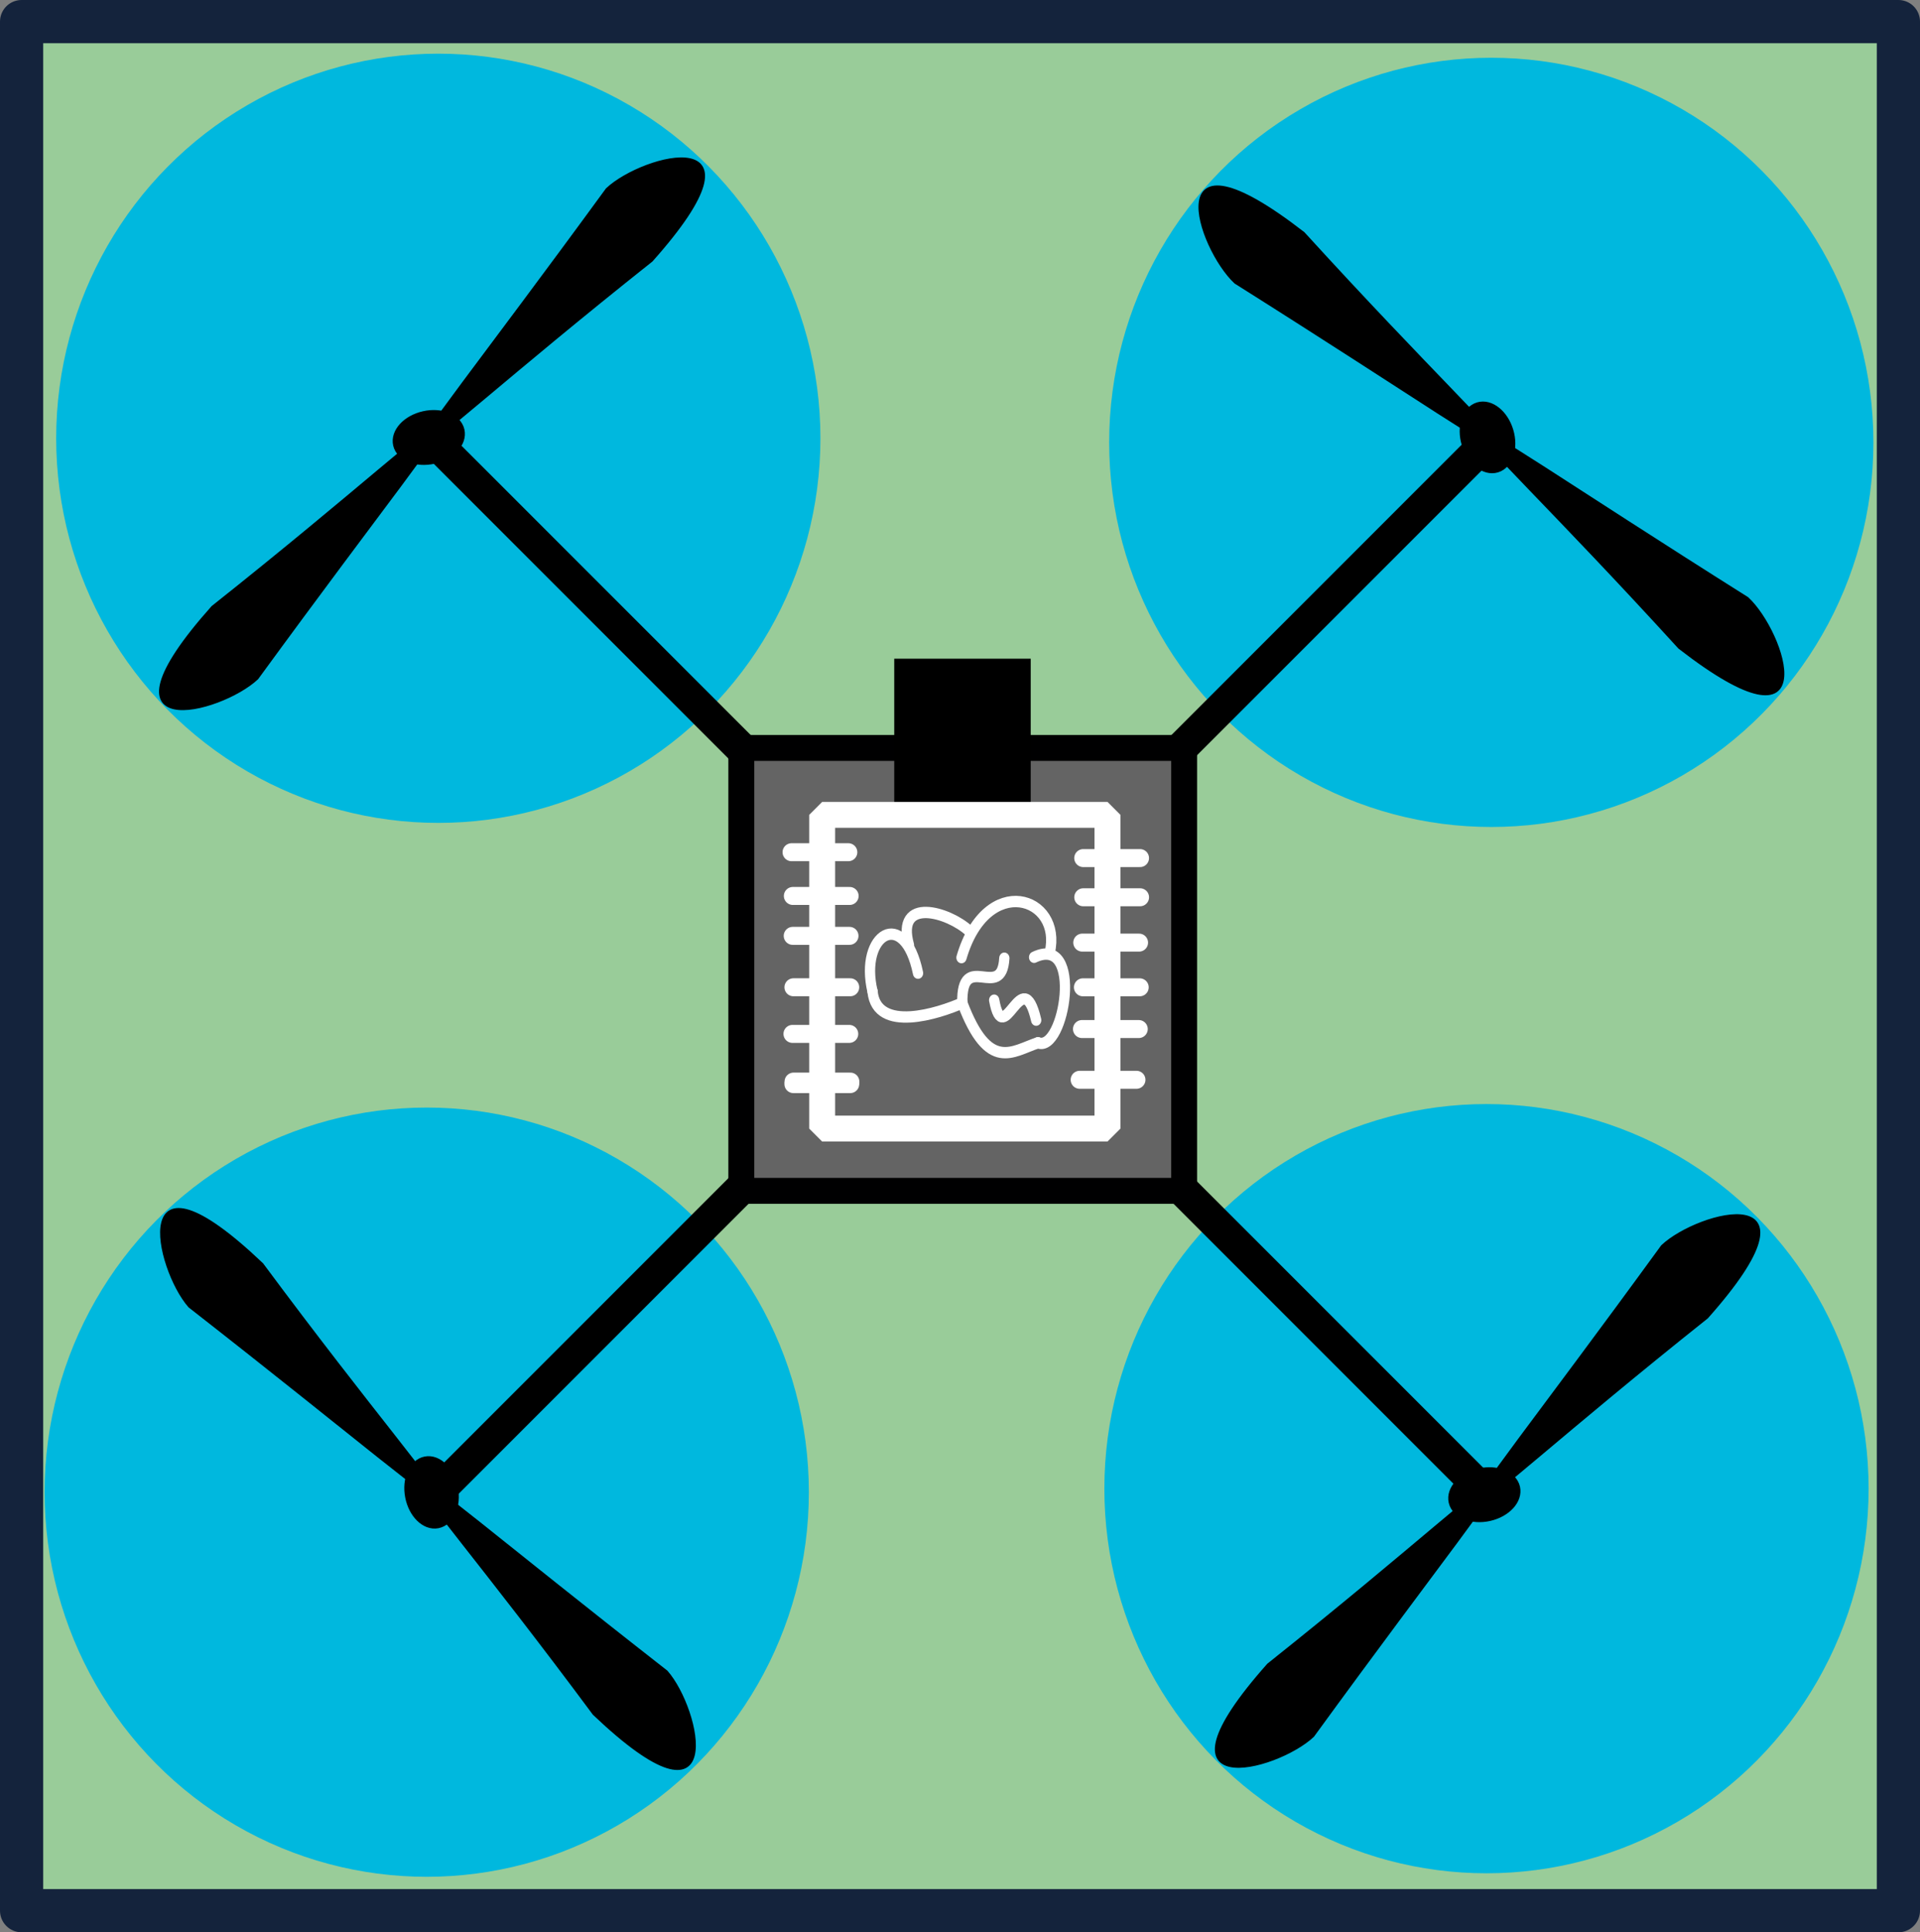<?xml version="1.0" encoding="UTF-8" standalone="no"?>
<!-- Created with Inkscape (http://www.inkscape.org/) -->

<svg
   width="177.777mm"
   height="178.87mm"
   viewBox="0 0 177.777 178.87"
   version="1.1"
   id="svg5"
   inkscape:version="1.1.2 (0a00cf5339, 2022-02-04)"
   sodipodi:docname="logo.svg"
   xmlns:inkscape="http://www.inkscape.org/namespaces/inkscape"
   xmlns:sodipodi="http://sodipodi.sourceforge.net/DTD/sodipodi-0.dtd"
   xmlns="http://www.w3.org/2000/svg"
   xmlns:svg="http://www.w3.org/2000/svg">
  <rect x="0" y="0" width="177.777" height="178.87" fill="#808080" stroke="none"/>
  <sodipodi:namedview
     id="namedview7"
     pagecolor="#ffffff"
     bordercolor="#666666"
     borderopacity="1.0"
     inkscape:pageshadow="2"
     inkscape:pageopacity="0.0"
     inkscape:pagecheckerboard="0"
     inkscape:document-units="mm"
     showgrid="false"
     inkscape:zoom="0.93057572"
     inkscape:cx="65.013516"
     inkscape:cy="578.67403"
     inkscape:window-width="2560"
     inkscape:window-height="1536"
     inkscape:window-x="0"
     inkscape:window-y="27"
     inkscape:window-maximized="1"
     inkscape:current-layer="layer3"
     fit-margin-top="0"
     fit-margin-left="0"
     fit-margin-right="0"
     fit-margin-bottom="0" />
  <defs
     id="defs2">
    <marker
       style="overflow:visible"
       id="Arrow1Lstart"
       refX="0"
       refY="0"
       orient="auto"
       inkscape:stockid="Arrow1Lstart"
       inkscape:isstock="true">
      <path
         transform="matrix(0.8,0,0,0.8,10,0)"
         style="fill:context-stroke;fill-rule:evenodd;stroke:context-stroke;stroke-width:1pt"
         d="M 0,0 5,-5 -12.5,0 5,5 Z"
         id="path2816" />
    </marker>
  </defs>
  <g
     inkscape:groupmode="layer"
     id="layer3"
     inkscape:label="fond2"
     transform="translate(-231.731,4.967)">
    <rect
       style="fill:#99cc99;fill-opacity:1;stroke:#14233c;stroke-width:4;stroke-linecap:round;stroke-linejoin:round;stroke-miterlimit:30;stroke-dasharray:none;stroke-opacity:1;paint-order:stroke fill markers"
       id="rect14163"
       width="173.777"
       height="174.87"
       x="233.731"
       y="-2.967" />
  </g>
  <g
     inkscape:groupmode="layer"
     id="layer2"
     inkscape:label="fond"
     transform="translate(14.701,14.501)">
    <ellipse
       style="fill:#00b8de;fill-opacity:1;stroke:#00b8de;stroke-width:1;stroke-linecap:round;stroke-linejoin:round;stroke-miterlimit:30;stroke-dasharray:none;stroke-opacity:1;paint-order:stroke fill markers"
       id="path17513"
       cx="25.882"
       cy="26.07"
       rx="34.882"
       ry="35.104" />
    <ellipse
       style="fill:#00b8de;fill-opacity:1;stroke:#00b8de;stroke-width:1;stroke-linecap:round;stroke-linejoin:round;stroke-miterlimit:30;stroke-dasharray:none;stroke-opacity:1;paint-order:stroke fill markers"
       id="path17513-8"
       cx="123.381"
       cy="26.449"
       rx="34.882"
       ry="35.104" />
    <ellipse
       style="fill:#00b8de;fill-opacity:1;stroke:#00b8de;stroke-width:1;stroke-linecap:round;stroke-linejoin:round;stroke-miterlimit:30;stroke-dasharray:none;stroke-opacity:1;paint-order:stroke fill markers"
       id="path17513-7"
       cx="122.936"
       cy="123.304"
       rx="34.882"
       ry="35.104" />
    <ellipse
       style="fill:#00b8de;fill-opacity:1;stroke:#00b8de;stroke-width:1;stroke-linecap:round;stroke-linejoin:round;stroke-miterlimit:30;stroke-dasharray:none;stroke-opacity:1;paint-order:stroke fill markers"
       id="path17513-0"
       cx="24.811"
       cy="123.629"
       rx="34.882"
       ry="35.104" />
  </g>
  <g
     inkscape:label="Calque 1"
     inkscape:groupmode="layer"
     id="layer1"
     transform="translate(38.988,39.639)">
    <path
       style="fill:none;stroke:#000000;stroke-width:3;stroke-linecap:round;stroke-linejoin:miter;stroke-miterlimit:4;stroke-dasharray:none;stroke-opacity:1"
       d="M 98.939,1.061 1.061,98.939"
       id="path859" />
    <path
       style="fill:none;stroke:#000000;stroke-width:3;stroke-linecap:round;stroke-linejoin:miter;stroke-miterlimit:4;stroke-dasharray:none;stroke-opacity:1"
       d="M 1.061,1.061 98.939,98.939"
       id="path859-0" />
    <rect
       style="fill:#646464;fill-opacity:1;stroke:#000001;stroke-width:2.4;stroke-miterlimit:4;stroke-dasharray:none;stroke-opacity:1"
       id="rect1070"
       width="41"
       height="41"
       x="29.652"
       y="29.597" />
    <path
       d="M 50.165,51.962"
       style="fill:none;stroke:#ffffff;stroke-width:0.441;stroke-linecap:round;stroke-linejoin:miter;stroke-miterlimit:4;stroke-dasharray:none;stroke-opacity:1"
       id="path8745-1" />
    <g
       id="g5177"
       transform="matrix(0.155,0.679,-0.675,0.154,214.532,0.633)"
       style="stroke-width:1.441">
      <path
         style="fill:#000000;fill-opacity:1;stroke:#000000;stroke-width:0.381px;stroke-linecap:butt;stroke-linejoin:miter;stroke-opacity:1"
         d="m 83.831,160.7 c -14.419,-20.33 -13.934,-2.121 -10.526,3.691 38.377,44.276 32.011,41.288 10.526,-3.691 z"
         id="path3862"
         sodipodi:nodetypes="ccc" />
      <path
         style="fill:#000000;fill-opacity:1;stroke:#000000;stroke-width:0.381px;stroke-linecap:butt;stroke-linejoin:miter;stroke-opacity:1"
         d="m 115.885,228.214 c 14.419,20.33 13.934,2.121 10.526,-3.691 -38.377,-44.276 -32.011,-41.288 -10.526,3.691 z"
         id="path3862-5"
         sodipodi:nodetypes="ccc" />
      <ellipse
         style="fill:#000000;fill-opacity:1;stroke:#000000;stroke-width:1.441;stroke-linecap:round;stroke-miterlimit:4;stroke-dasharray:none;stroke-opacity:1;paint-order:stroke fill markers"
         id="path4696"
         cx="100.241"
         cy="194.99"
         rx="2.852"
         ry="4.164" />
    </g>
    <g
       id="g5177-6"
       transform="matrix(0.683,-0.132,0.131,0.679,-93.037,-20.657)"
       style="stroke-width:1.441">
      <path
         style="fill:#000000;fill-opacity:1;stroke:#000000;stroke-width:0.381px;stroke-linecap:butt;stroke-linejoin:miter;stroke-opacity:1"
         d="m 83.831,160.7 c -14.419,-20.33 -13.934,-2.121 -10.526,3.691 38.377,44.276 32.011,41.288 10.526,-3.691 z"
         id="path3862-4"
         sodipodi:nodetypes="ccc" />
      <path
         style="fill:#000000;fill-opacity:1;stroke:#000000;stroke-width:0.381px;stroke-linecap:butt;stroke-linejoin:miter;stroke-opacity:1"
         d="m 115.885,228.214 c 14.419,20.33 13.934,2.121 10.526,-3.691 -38.377,-44.276 -32.011,-41.288 -10.526,3.691 z"
         id="path3862-5-0"
         sodipodi:nodetypes="ccc" />
      <ellipse
         style="fill:#000000;fill-opacity:1;stroke:#000000;stroke-width:1.441;stroke-linecap:round;stroke-miterlimit:4;stroke-dasharray:none;stroke-opacity:1;paint-order:stroke fill markers"
         id="path4696-0"
         cx="100.241"
         cy="194.99"
         rx="2.852"
         ry="4.164" />
    </g>
    <g
       id="g5177-4"
       transform="matrix(-0.667,0.2,-0.199,-0.663,204.407,110.08)"
       style="stroke-width:1.441">
      <path
         style="fill:#000000;fill-opacity:1;stroke:#000000;stroke-width:0.381px;stroke-linecap:butt;stroke-linejoin:miter;stroke-opacity:1"
         d="m 83.831,160.7 c -14.419,-20.33 -13.934,-2.121 -10.526,3.691 38.377,44.276 32.011,41.288 10.526,-3.691 z"
         id="path3862-6"
         sodipodi:nodetypes="ccc" />
      <path
         style="fill:#000000;fill-opacity:1;stroke:#000000;stroke-width:0.381px;stroke-linecap:butt;stroke-linejoin:miter;stroke-opacity:1"
         d="m 115.885,228.214 c 14.419,20.33 13.934,2.121 10.526,-3.691 -38.377,-44.276 -32.011,-41.288 -10.526,3.691 z"
         id="path3862-5-2"
         sodipodi:nodetypes="ccc" />
      <ellipse
         style="fill:#000000;fill-opacity:1;stroke:#000000;stroke-width:1.441;stroke-linecap:round;stroke-miterlimit:4;stroke-dasharray:none;stroke-opacity:1;paint-order:stroke fill markers"
         id="path4696-6"
         cx="100.241"
         cy="194.99"
         rx="2.852"
         ry="4.164" />
    </g>
    <g
       id="g5177-7"
       transform="matrix(0.154,0.679,-0.675,0.153,116.896,-97.039)"
       style="stroke-width:1.441">
      <path
         style="fill:#000000;fill-opacity:1;stroke:#000000;stroke-width:0.381px;stroke-linecap:butt;stroke-linejoin:miter;stroke-opacity:1"
         d="m 83.831,160.7 c -14.419,-20.33 -13.934,-2.121 -10.526,3.691 38.377,44.276 32.011,41.288 10.526,-3.691 z"
         id="path3862-56"
         sodipodi:nodetypes="ccc" />
      <path
         style="fill:#000000;fill-opacity:1;stroke:#000000;stroke-width:0.381px;stroke-linecap:butt;stroke-linejoin:miter;stroke-opacity:1"
         d="m 115.885,228.214 c 14.419,20.33 13.934,2.121 10.526,-3.691 -38.377,-44.276 -32.011,-41.288 -10.526,3.691 z"
         id="path3862-5-9"
         sodipodi:nodetypes="ccc" />
      <ellipse
         style="fill:#000000;fill-opacity:1;stroke:#000000;stroke-width:1.441;stroke-linecap:round;stroke-miterlimit:4;stroke-dasharray:none;stroke-opacity:1;paint-order:stroke fill markers"
         id="path4696-8"
         cx="100.241"
         cy="194.99"
         rx="2.852"
         ry="4.164" />
    </g>
    <rect
       style="fill:#000000;fill-opacity:1;stroke:#000000;stroke-width:3;stroke-linecap:round;stroke-miterlimit:4;stroke-dasharray:none;stroke-opacity:1;paint-order:stroke fill markers"
       id="rect5752"
       width="9.637"
       height="11.564"
       x="45.312"
       y="22.836" />
    <rect
       style="fill:none;fill-opacity:1;stroke:#ffffff;stroke-width:2.4;stroke-linecap:round;stroke-linejoin:bevel;stroke-miterlimit:4;stroke-dasharray:none;stroke-opacity:1;paint-order:stroke fill markers"
       id="rect6807"
       width="26.417"
       height="29.041"
       x="37.138"
       y="35.792" />
    <path
       style="fill:none;stroke:#ffffff;stroke-width:1.665;stroke-linecap:round;stroke-linejoin:miter;stroke-miterlimit:4;stroke-dasharray:none;stroke-opacity:1"
       d="m 61.311,39.793 c 5.259,0 5.259,0 5.259,0"
       id="path7248" />
    <path
       style="fill:none;stroke:#ffffff;stroke-width:1.665;stroke-linecap:round;stroke-linejoin:miter;stroke-miterlimit:4;stroke-dasharray:none;stroke-opacity:1"
       d="m 61.314,43.421 c 5.259,0 5.259,0 5.259,0"
       id="path7248-7" />
    <path
       style="fill:none;stroke:#ffffff;stroke-width:1.665;stroke-linecap:round;stroke-linejoin:miter;stroke-miterlimit:4;stroke-dasharray:none;stroke-opacity:1"
       d="m 61.221,47.618 c 5.259,0 5.259,0 5.259,0"
       id="path7248-2" />
    <path
       style="fill:none;stroke:#ffffff;stroke-width:1.665;stroke-linecap:round;stroke-linejoin:miter;stroke-miterlimit:4;stroke-dasharray:none;stroke-opacity:1"
       d="m 61.281,51.755 c 5.259,0 5.259,0 5.259,0"
       id="path7248-8" />
    <path
       style="fill:none;stroke:#ffffff;stroke-width:1.665;stroke-linecap:round;stroke-linejoin:miter;stroke-miterlimit:4;stroke-dasharray:none;stroke-opacity:1"
       d="m 61.194,55.619 c 5.259,0 5.259,0 5.259,0"
       id="path7248-29" />
    <path
       style="fill:none;stroke:#ffffff;stroke-width:1.665;stroke-linecap:round;stroke-linejoin:miter;stroke-miterlimit:4;stroke-dasharray:none;stroke-opacity:1"
       d="m 60.98,60.316 c 5.259,0 5.259,0 5.259,0"
       id="path7248-9" />
    <path
       style="fill:none;stroke:#ffffff;stroke-width:1.665;stroke-linecap:round;stroke-linejoin:miter;stroke-miterlimit:4;stroke-dasharray:none;stroke-opacity:1"
       d="m 34.303,39.25 c 5.259,0 5.259,0 5.259,0"
       id="path7248-6" />
    <path
       style="fill:none;stroke:#ffffff;stroke-width:1.665;stroke-linecap:round;stroke-linejoin:miter;stroke-miterlimit:4;stroke-dasharray:none;stroke-opacity:1"
       d="m 34.423,43.299 c 5.259,0 5.259,0 5.259,0"
       id="path7248-0" />
    <g
       id="g14088"
       transform="matrix(1.036,0,0,1.144,-1.575,-7.537)"
       style="stroke-width:0.918">
      <path
         style="fill:none;stroke:#ffffff;stroke-width:0.918;stroke-linecap:round;stroke-linejoin:miter;stroke-miterlimit:4;stroke-dasharray:none;stroke-opacity:1"
         d="m 41.872,52.173 c -1.226,-4.649 2.824,-6.906 4.064,-1.49"
         id="path7248-0-9"
         sodipodi:nodetypes="cc" />
      <path
         style="fill:none;stroke:#ffffff;stroke-width:0.918;stroke-linecap:round;stroke-linejoin:miter;stroke-miterlimit:4;stroke-dasharray:none;stroke-opacity:1"
         d="m 45.125,48.411 c -1.216,-3.985 3.56,-2.664 5.366,-1.155"
         id="path7248-0-9-9"
         sodipodi:nodetypes="cc" />
      <path
         style="fill:none;stroke:#ffffff;stroke-width:0.918;stroke-linecap:round;stroke-linejoin:miter;stroke-miterlimit:4;stroke-dasharray:none;stroke-opacity:1"
         d="m 41.872,52.173 c 0.367,3.41 5.972,1.746 8.023,0.921"
         id="path7248-0-9-9-0"
         sodipodi:nodetypes="cc" />
      <path
         style="fill:none;stroke:#ffffff;stroke-width:0.918;stroke-linecap:round;stroke-linejoin:miter;stroke-miterlimit:4;stroke-dasharray:none;stroke-opacity:1"
         d="m 49.895,53.093 c 2.362,5.663 4.474,3.905 6.761,3.224"
         id="path7248-0-9-9-7"
         sodipodi:nodetypes="cc" />
      <path
         style="fill:none;stroke:#ffffff;stroke-width:0.918;stroke-linecap:round;stroke-linejoin:miter;stroke-miterlimit:4;stroke-dasharray:none;stroke-opacity:1"
         d="m 49.82,49.426 c 2.253,-6.98 9.049,-4.929 7.891,-0.415"
         id="path7248-0-9-9-4"
         sodipodi:nodetypes="cc" />
      <path
         style="fill:none;stroke:#ffffff;stroke-width:0.918;stroke-linecap:round;stroke-linejoin:miter;stroke-miterlimit:4;stroke-dasharray:none;stroke-opacity:1"
         d="m 49.895,53.093 c -0.099,-4.381 3.524,-0.031 3.754,-3.619"
         id="path7248-0-9-9-9"
         sodipodi:nodetypes="cc" />
      <path
         style="fill:none;stroke:#ffffff;stroke-width:0.918;stroke-linecap:round;stroke-linejoin:miter;stroke-miterlimit:4;stroke-dasharray:none;stroke-opacity:1"
         d="m 52.741,52.871 c 0.855,4.217 2.502,-3.249 3.754,1.614"
         id="path7248-0-9-9-9-5"
         sodipodi:nodetypes="cc" />
      <path
         style="fill:none;stroke:#ffffff;stroke-width:0.918;stroke-linecap:round;stroke-linejoin:miter;stroke-miterlimit:4;stroke-dasharray:none;stroke-opacity:1"
         d="m 56.656,56.318 c 2.366,0.838 4.114,-8.862 -0.346,-6.92"
         id="path7248-0-9-9-1"
         sodipodi:nodetypes="cc" />
    </g>
    <path
       d="M 31.074,32.504"
       style="fill:none;stroke:#ffffff;stroke-width:0.441;stroke-linecap:round;stroke-linejoin:miter;stroke-miterlimit:4;stroke-dasharray:none;stroke-opacity:1"
       id="path8745" />
    <path
       style="fill:none;stroke:#ffffff;stroke-width:1.665;stroke-linecap:round;stroke-linejoin:miter;stroke-miterlimit:4;stroke-dasharray:none;stroke-opacity:1"
       d="m 34.41,46.993 c 5.259,0 5.259,0 5.259,0"
       id="path7248-27" />
    <path
       style="fill:none;stroke:#ffffff;stroke-width:1.665;stroke-linecap:round;stroke-linejoin:miter;stroke-miterlimit:4;stroke-dasharray:none;stroke-opacity:1"
       d="m 34.478,51.752 c 5.259,0 5.259,0 5.259,0"
       id="path7248-61" />
    <path
       style="fill:none;stroke:#ffffff;stroke-width:1.665;stroke-linecap:round;stroke-linejoin:miter;stroke-miterlimit:4;stroke-dasharray:none;stroke-opacity:1"
       d="m 34.388,56.068 c 5.259,0 5.259,0 5.259,0"
       id="path7248-3" />
    <path
       style="fill:none;stroke:#ffffff;stroke-width:1.665;stroke-linecap:round;stroke-linejoin:miter;stroke-miterlimit:4;stroke-dasharray:none;stroke-opacity:1"
       d="m 34.489,60.484 c 5.259,0 5.259,0 5.259,0"
       id="path7248-21" />
    <path
       style="fill:none;stroke:#ffffff;stroke-width:1.665;stroke-linecap:round;stroke-linejoin:miter;stroke-miterlimit:4;stroke-dasharray:none;stroke-opacity:1"
       d="m 34.477,60.717 c 5.259,0 5.259,0 5.259,0"
       id="path7248-5" />
  </g>
</svg>

